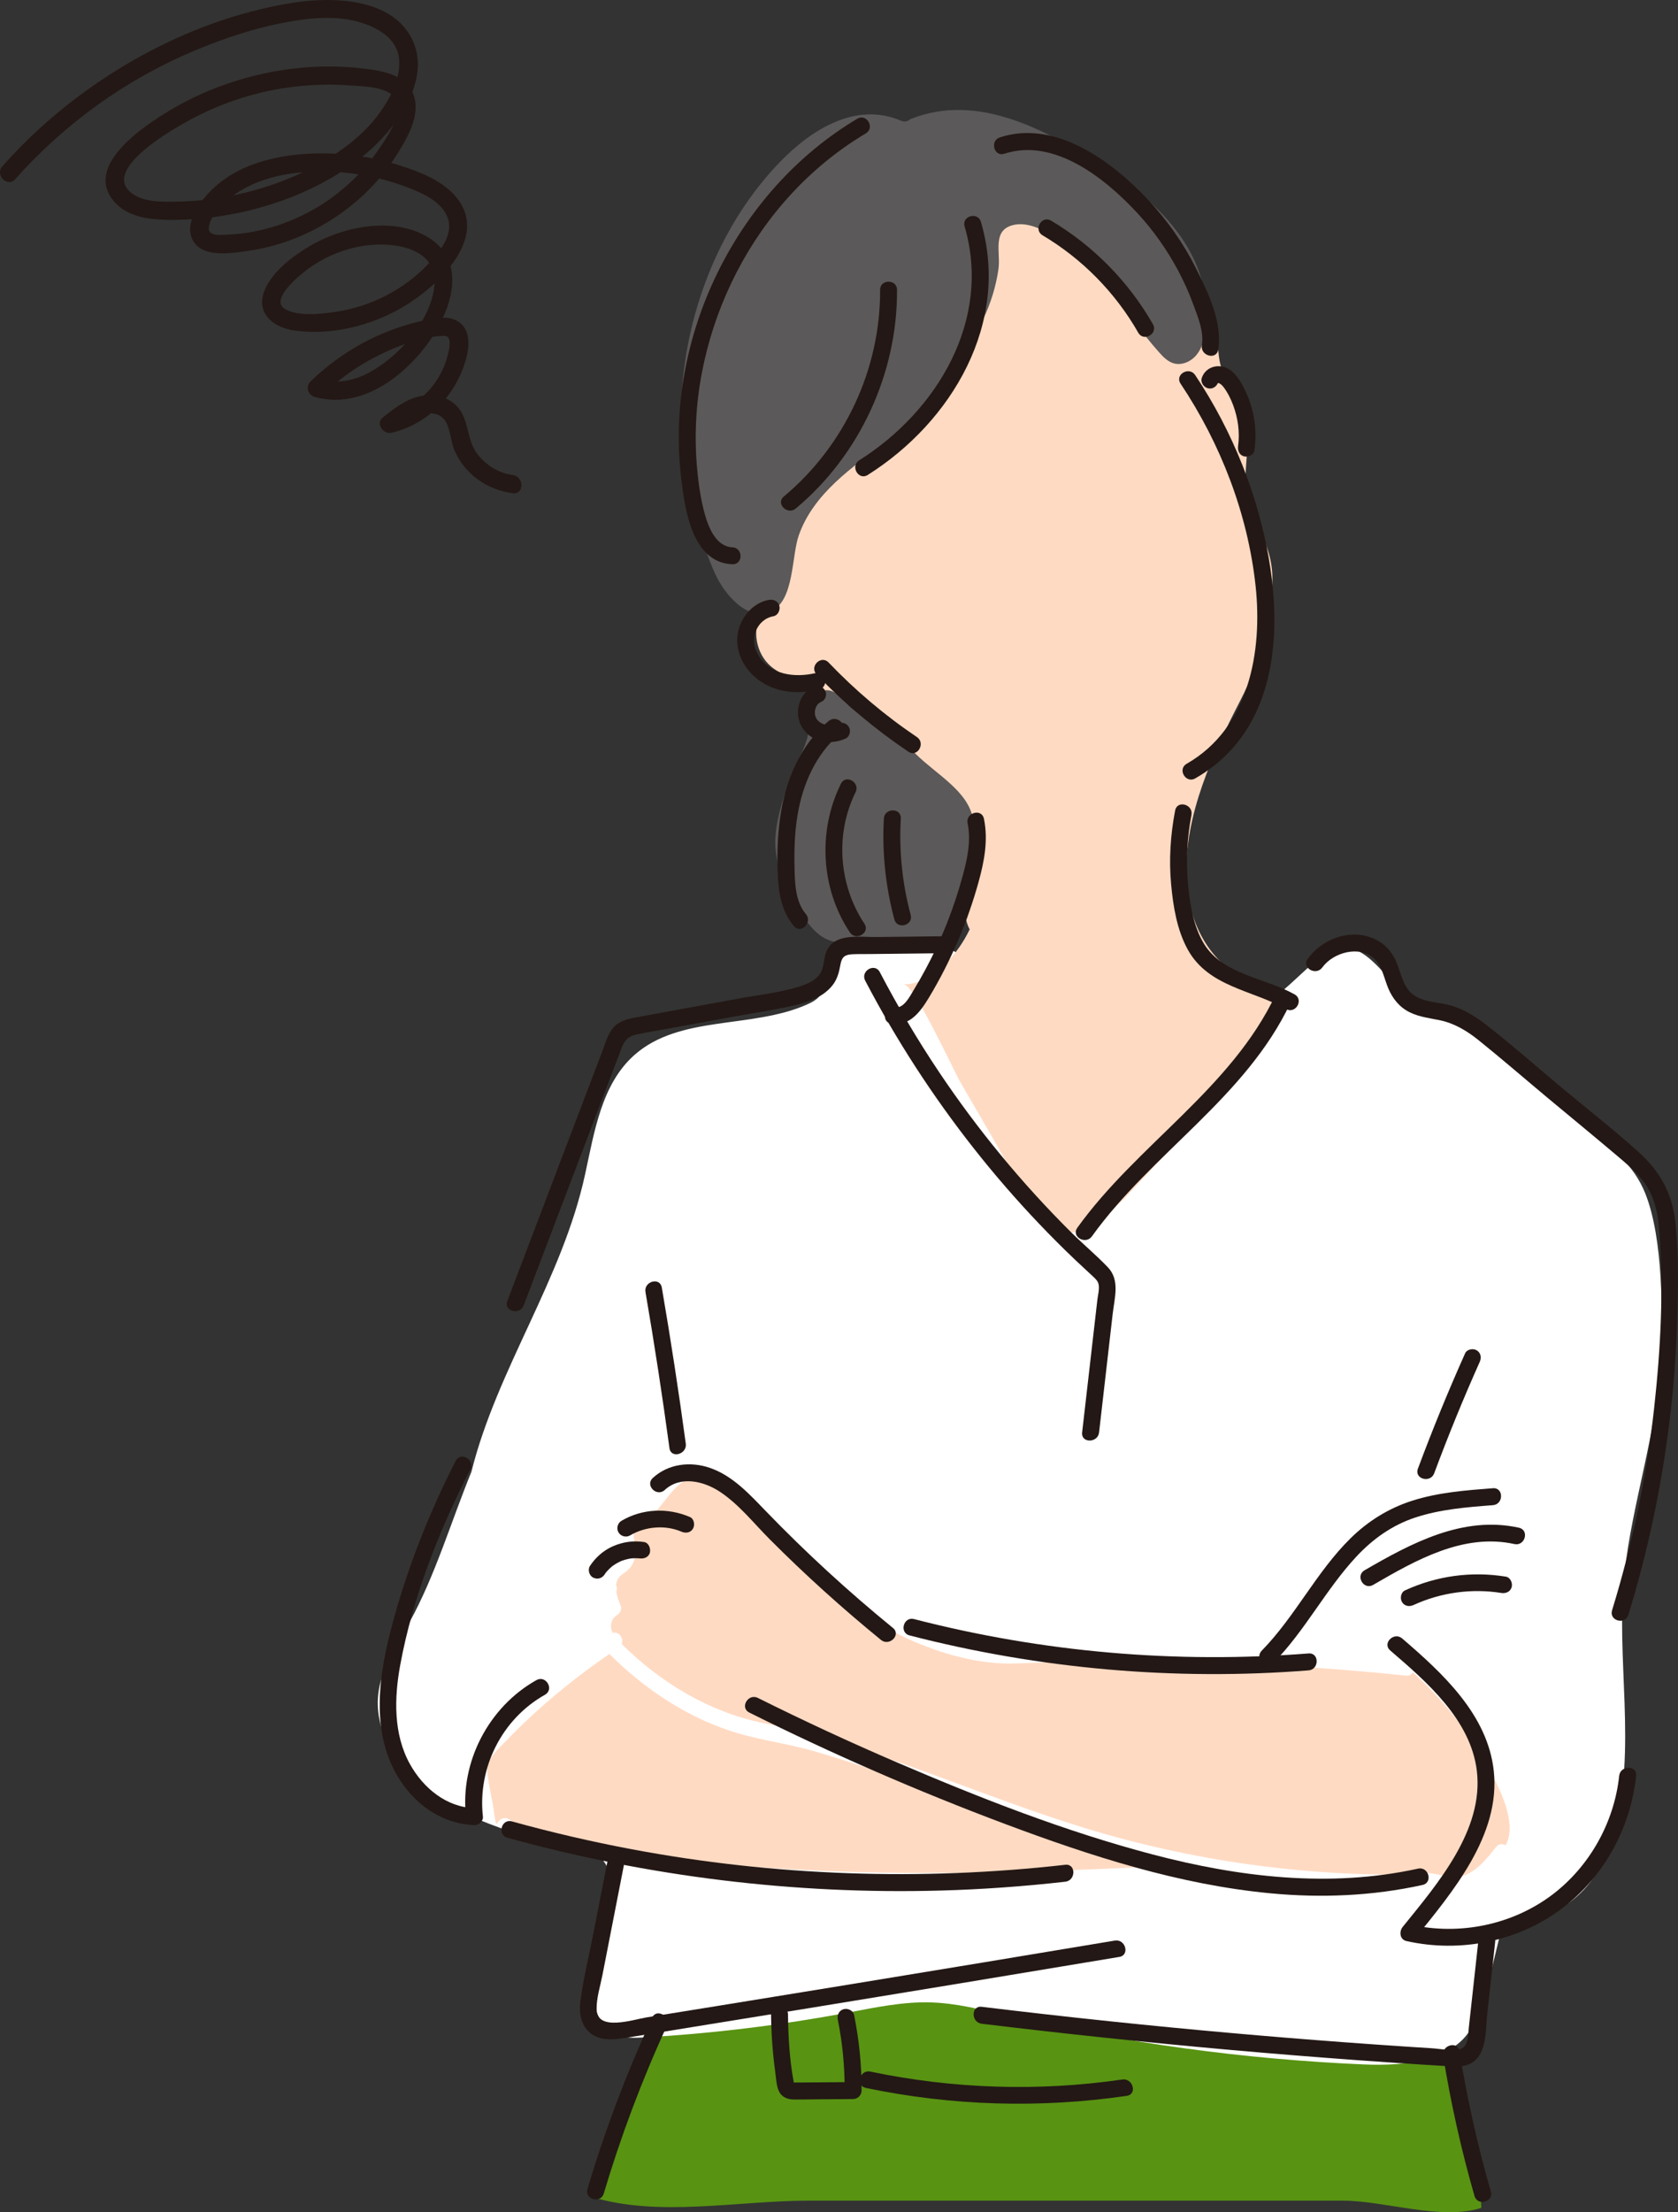 <?xml version="1.0" encoding="UTF-8"?><svg id="b" xmlns="http://www.w3.org/2000/svg" width="151.823" height="200" viewBox="0 0 151.823 200"><rect x="0" y="0" width="151.823" height="200" fill="#333333" stroke="none"/><defs><style>.d{fill:none;}.e{fill:#fff;}.f{fill:#ffdac2;}.g{fill:#231815;}.h{fill:#5b5959;}.i{fill:#589312;}</style></defs><g id="c"><path class="g" d="m1.381,16.194C5.853,11.167,11.428,7.158,17.639,4.561c3.088-1.292,6.4-2.343,9.727-2.787,1.742-.232,3.553-.254,5.249.253,1.565.468,3.287,1.459,3.486,3.242.188,1.688-.708,3.441-1.644,4.787-.914,1.315-2.119,2.444-3.413,3.379-2.839,2.05-6.184,3.404-9.592,4.156-1.801.398-3.637.608-5.481.637-1.327.021-3.039.076-4.134-.823-2.62-2.15,3.937-5.803,5.376-6.58,2.956-1.597,6.248-2.638,9.59-3.008,1.654-.183,3.326-.215,4.985-.086,1.178.092,3.767.086,4.139,1.569.349,1.391-1.034,3.281-1.776,4.364-.856,1.249-1.896,2.371-3.046,3.354-2.336,1.997-5.205,3.366-8.223,3.936-.707.134-1.421.216-2.14.25-.588.028-1.988.242-1.847-.67.207-1.342,1.684-2.573,2.763-3.235,2.762-1.695,6.238-1.973,9.396-1.704,1.89.161,3.758.59,5.538,1.241,1.372.501,3.138,1.215,3.82,2.621.801,1.65-.658,3.365-1.74,4.489-1.103,1.145-2.392,2.083-3.806,2.808-1.407.721-2.943,1.209-4.507,1.441-1.322.197-3.304.437-4.53-.232-1.529-.834,1.306-3.108,2.034-3.644,1.305-.959,2.802-1.631,4.383-1.979,2.746-.603,7.587-.227,7.034,3.709-.436,3.103-3.217,6.203-5.897,7.641-1.407.755-2.947,1.04-4.497.598.121.458.242.917.363,1.375,1.461-1.418,3.113-2.597,4.936-3.506,1.722-.859,3.779-1.649,5.717-1.786.497-.035.744.021.779.56.029.438-.103.925-.216,1.343-.223.828-.597,1.605-1.089,2.307-1.05,1.496-2.608,2.542-4.383,2.956.267.458.534.917.8,1.375,1.011-.81,2.396-1.94,3.792-1.424,1.204.446,1.085,2.163,1.511,3.174.925,2.195,2.971,3.623,5.301,3.93,1.047.138,1.037-1.509,0-1.645-1.29-.169-2.5-.93-3.26-1.979-.841-1.161-.711-2.632-1.457-3.811-.665-1.052-1.935-1.517-3.143-1.413-1.53.132-2.751,1.078-3.907,2.005-.684.548.07,1.545.8,1.375,2.27-.529,4.231-1.966,5.501-3.913.918-1.406,2.406-4.815.594-6.094-.904-.638-2.101-.365-3.103-.157-1.279.265-2.525.663-3.73,1.167-2.463,1.029-4.693,2.515-6.608,4.373-.449.436-.224,1.207.363,1.375,3.929,1.121,7.622-1.457,9.956-4.419,2.196-2.787,4.214-7.668.304-10.017-3.194-1.919-7.782-.941-10.79.872-1.533.923-3.518,2.429-4.075,4.217-.585,1.879.965,3.067,2.648,3.326,3.778.582,7.89-.587,10.994-2.755,2.767-1.933,6.634-5.898,3.774-9.3-1.237-1.471-3.189-2.224-4.966-2.804-2.137-.696-4.392-1.071-6.639-1.121-3.676-.081-7.859.65-10.564,3.357-1.042,1.043-2.502,3.028-1.612,4.55.908,1.552,3.408,1.115,4.867.916,3.664-.499,7.117-2.118,9.922-4.515,1.445-1.236,2.708-2.701,3.714-4.315.917-1.473,2.068-3.467,1.454-5.253-.613-1.783-2.633-2.171-4.269-2.383-2.11-.274-4.249-.292-6.364-.058-4.01.444-7.913,1.717-11.385,3.78-2.412,1.434-8.14,5.188-4.891,8.48,1.155,1.17,2.975,1.412,4.538,1.442,2.288.043,4.592-.203,6.826-.695,4.025-.886,8.016-2.608,11.196-5.261,2.669-2.226,5.953-6.59,4.258-10.253C35.547-.222,30.03-.315,26.458.256,18.417,1.542,10.688,5.476,4.549,10.759c-1.539,1.324-2.982,2.754-4.331,4.271-.702.789.458,1.956,1.163,1.163h0Z"/><path class="i" d="m73.1,198.957c-6.301,0-13.565,1.522-19.592-.353,1.441-3.491,3.102-6.968,4.295-10.55.863-2.59,2.289-5.806,4.241-7.774,2.317-2.336,5.865-2.828,9.145-3.085,13.662-1.07,27.393-.258,41.073.555,4.665.277,9.339.555,13.956,1.28.831.13,1.711.3,2.321.88.537.51.771,1.253.986,1.961.968,3.199,2.635,6.286,3.242,9.521.109.581,1.456,8.147,1.235,8.225-3.625,1.153-8.694-.66-12.519-.66h-48.382Z"/><path class="e" d="m40.192,162.906c-2.359-1.449-4.495-3.662-5.342-5.758-1.756-4.351.283-7.006,2.224-10.53,2.307-4.188,3.762-9.121,5.576-13.548,2.337-9.347,8.217-17.366,10.291-26.912.842-3.877,1.497-8.168,4.474-10.791,4.112-3.623,10.583-2.334,15.596-4.549.454-.201.912-.444,1.204-.845.349-.479.407-1.101.586-1.665.57-1.793,2.4-2.951,4.253-3.273,1.853-.323,3.75.036,5.597.394,3.72.72,4.841,4.303,8.358,5.17,2.465.608,5.07.244,7.574.663,2.717.455,5.292,1.825,8.046,1.749,3.21-.088,6.023-2.122,8.385-4.298,3.099-2.855,4.606-4.521,7.738-1.255,1.684,1.757,3.15,3.403,5.348,4.22,2.698,1.002,4.89,1.972,7.061,3.962,2.225,2.04,4.023,4.547,6.397,6.358,2.174,1.657,4.258,3.256,5.313,5.918,1.617,4.078,1.598,10.974,1.35,15.357-.364,6.424-2.523,12.54-3.235,18.912-.855,7.651,1.189,16.001-.98,23.564-1.347,4.696-4.143,7.469-9.008,8.104-.287.037-.592.07-.824.243-.292.217-.399.598-.487.952-.615,2.456-1.253,5.646-2.344,7.906-1.608,3.407-6.207,3.848-9.971,3.685-10.915-.473-21.785-1.967-32.423-4.454-2.215-.518-4.44-1.082-6.714-1.152-2.529-.079-5.031.455-7.517.921-6.088,1.141-12.248,1.891-18.432,2.244-.854.049-1.744.084-2.528-.257-1.781-.773-2.26-3.066-2.238-5.008.024-2.089.349-4.174.963-6.171.323-1.051.73-2.118.637-3.213-.24-2.82-4.51-2.649-6.61-3.258-2.871-.832-5.757-1.811-8.318-3.384Z"/><path class="f" d="m115.706,90.297c-.526-.992-1.89-1.353-2.981-1.82-3.454-1.479-5.305-5.443-5.399-9.2-.141-5.657,2.392-11.089,4.901-15.956,1.737-3.37,2.887-7.203,2.898-11.015.01-3.711-2.597-5.766-2.426-9.465.09-1.951.444-3.977-.238-5.807-.52-1.394-1.602-2.542-2.01-3.973-.331-1.162-.188-2.416-.495-3.585-.516-1.963-2.191-3.369-3.781-4.629-3.447-2.732-6.969-5.447-10.971-7.272-4.002-1.825-8.58-2.708-12.842-1.619-4.279,1.093-7.902,4.106-10.369,7.768-2.467,3.663-3.869,7.946-4.78,12.267-1.111,5.273-1.423,11.158,1.532,15.664.464.707,1.028,1.476.878,2.308-.095.527-.463.956-.728,1.422-.885,1.557-.498,3.721.871,4.875.569.48,1.261.784,1.943,1.083,1.741.762,3.992,1.354,5.542,2.451,2.226,1.575,5.068,4.129,6.991,6.085,2.312,2.352,3.632,5.723,3.34,9.026-.153,1.73-.649,3.622.152,5.122-.543,1.12-1.246,2.165-2.146,3.03-.969.931-2.411,2.012-3.827,1.928.989.059,4.464,7.692,5.089,8.779,1.78,3.094,3.631,6.171,5.308,9.322.994,1.868,1.426,4.087,3.757,4.392,2.789.365,5.593-2.874,7.246-4.653,3.247-3.496,6.493-6.991,9.74-10.487,1.164-1.253,2.363-2.567,2.86-4.203.146-.481.226-1.0.088-1.483-.036-.127-.084-.245-.143-.355Z"/><path class="h" d="m62.89,46.496c-.927-3.732-1.405-7.877-1.195-11.094.494-7.571,3.583-15.311,8.905-20.79,2.805-2.888,6.825-5.449,10.924-3.698.338.145.657.039.874-.163.019-.006.034-.002.053-.009,6.1-2.424,12.403,1.116,17.445,4.365,5.211,3.358,9.971,8.108,9.169,14.781-.094.782-.302,1.58-.8,2.191s-1.34.991-2.094.762c-.519-.158-.919-.566-1.282-.97-3.44-3.839-5.906-8.898-10.578-11.077-.777-.363-1.642-.636-2.486-.48-2.131.394-1.266,2.494-1.485,4.009-.224,1.548-.688,3.077-1.364,4.488-2.178,4.546-4.385,7.991-8.572,11.013-3.261,2.353-6.833,4.818-8.146,8.619-.632,1.83-.41,5.787-2.405,6.768-2.259,1.111-4.354-1.604-5.134-3.301-.713-1.551-1.335-3.423-1.829-5.413Z"/><path class="h" d="m73.599,84.028c-.087-.09-.175-.187-.263-.29-1.834-2.145-3.375-5.253-3.172-8.123.136-1.915.803-3.792,1.476-5.575.45-1.19,1.224-2.392,1.47-3.637.176-.892-.299-1.757.05-2.704.275-.746,1.004-1.389,1.793-1.29.873.11,1.389.995,2.047,1.579,1.129,1.001,2.809,1.159,3.979,2.111.469.382.834.873,1.214,1.344,1.593,1.976,4.587,3.419,5.57,5.697.952,2.204.482,6.491.018,8.768-.184.904-.47,1.841-1.147,2.467-.778.719-1.925.884-2.982.812-1.057-.073-2.097-.346-3.157-.364-3.089-.051-4.856,1.317-6.896-.795Z"/><path class="f" d="m98.075,165.243c-9.762-2.997-19.049-7.412-29.087-9.481-4.857-1.002-9.236-3.658-12.739-7.132.213-.507-.244-1.172-.799-1.002-.31-.541-.185-1.269.389-1.62.246-.15.445-.514.329-.807-.166-.417-.333-.861-.408-1.288.081-.195.085-.41-.028-.595.041-.404.223-.771.663-1.056.93-.601,1.174-1.357,1.06-2.438-.05-.469-.208-1.015-.057-1.476.181-.551.805-.83,1.254-1.141,1.82-1.259,2.351-3.916,5.065-3.659,1.928.183,4.836,2.442,6.127,3.762,1.398,1.43,2.483,3.133,3.776,4.659,4.03,4.753,12.019,8.674,18.322,8.417,1.546-.063,3.092-.112,4.639-.146,3.153-.069,6.308-.077,9.461-.025,7.081.118,14.155.549,21.2,1.275.298.031.488-.108.591-.302,2.283,2.052,4.272,4.41,5.874,7.038,1.153,1.891,3.835,6.164,2.534,8.597-.269-.139-.643-.136-.84.111-.862,1.083-1.806,2.324-3.203,2.714-.676.189-1.274.041-1.934-.135-.693-.184-1.337-.249-2.002-.038-10.213.181-20.419-1.232-30.187-4.23Z"/><path class="e" d="m132.513,136.179c.86-.086,1.715-.022,2.437.422,1.543.949,1.711,3.107,1.533,4.91-.079.798-.198,1.614-.588,2.315-1.24,2.232-4.4,2.27-6.6,3.566-.855.504-1.582,1.217-2.477,1.647-.827.398-1.753.533-2.662.662-3.006.429-9.47,2.622-6.809-2.281,1.615-2.976,4.107-6.691,7.008-8.518,2.062-1.299,4.447-1.987,6.83-2.5.431-.093.88-.178,1.327-.223Z"/><path class="f" d="m47.949,165.898c-.193-.04-1.543-.488-1.722-.334.698-.602-.317-1.61-1.011-1.011-.129.112-.224.245-.296.389-.193-.547-.224-1.208-.315-1.721-.167-.936-.379-1.875-.5-2.818-.155-1.208.568-1.857,1.342-2.667.627-.656,1.268-1.298,1.923-1.925,2.411-2.309,5.017-4.395,7.77-6.279,3.039,3.049,6.757,5.549,10.839,6.923,2.471.831,5.096,1.13,7.604,1.848,2.52.722,5.009,1.55,7.481,2.421,4.957,1.748,9.846,3.688,14.841,5.329,3.218,1.057,6.495,1.926,9.806,2.64-15.234.726-30.527,1.211-45.692-.749-2.368-.306-4.73-.67-7.081-1.084-1.092-.193-2.183-.397-3.271-.612-.573-.113-1.145-.23-1.716-.35Z"/><path class="g" d="m106.815,34.682c3.628,5.435,6.077,11.747,6.786,18.263.649,5.961-.593,12.884-6.234,16.107-.856.489-.085,1.813.773,1.323,9.816-5.607,7.763-19.519,4.281-28.295-1.138-2.869-2.569-5.603-4.283-8.17-.545-.816-1.872-.05-1.323.773h0Z"/><path class="g" d="m87.548,74.427c.33,1.612-.026,3.212-.449,4.771-.4,1.471-.883,2.918-1.445,4.335-.557,1.404-1.201,2.773-1.915,4.103-.348.648-.714,1.287-1.096,1.915-.305.501-.87,1.63-1.609,1.507-.964-.161-1.379,1.315-.407,1.477,1.678.28,2.642-1.056,3.421-2.345,1.005-1.665,1.887-3.402,2.648-5.192.726-1.706,1.345-3.454,1.839-5.241.521-1.887.89-3.791.491-5.737-.198-.965-1.675-.557-1.477.407h0Z"/><path class="g" d="m106.324,73.276c-.421,2.195-.57,4.432-.364,6.66.186,2.006.526,4.14,1.514,5.925,1.861,3.361,5.834,3.647,8.887,5.362.861.484,1.634-.839.773-1.323-2.647-1.487-6.501-1.783-8.201-4.577-.957-1.574-1.276-3.582-1.441-5.387-.191-2.091-.086-4.191.309-6.253.185-.963-1.292-1.376-1.477-.407h0Z"/><path class="g" d="m78.282,88.659c2.804,5.361,6.104,10.445,9.851,15.196,1.852,2.348,3.813,4.609,5.875,6.774,1.067,1.12,2.161,2.214,3.281,3.28.523.498,1.06.979,1.585,1.475.26.246.487.44.539.799.062.424-.077.909-.125,1.332-.459,3.997-.919,7.994-1.378,11.991-.112.978,1.421.97,1.532,0,.411-3.579.823-7.159,1.234-10.738.167-1.454.674-3.038-.448-4.208-1.046-1.09-2.223-2.069-3.297-3.135-4.454-4.423-8.468-9.284-11.963-14.498-1.952-2.913-3.739-5.933-5.364-9.04-.457-.874-1.78-.1-1.323.773h0Z"/><path class="g" d="m98.796,111.773c5.407-7.523,13.911-12.541,17.953-21.088.419-.886-.901-1.665-1.323-.773-4.027,8.515-12.555,13.578-17.953,21.088-.576.802.752,1.568,1.323.773h0Z"/><path class="g" d="m85.54,84.641c-2.101.025-4.201.049-6.302.074-1.486.017-3.767-.392-4.472,1.32-.275.668-.17,1.449-.607,2.052-.423.583-1.15.888-1.815,1.098-1.769.558-3.681.759-5.502,1.092-2.018.369-4.036.739-6.054,1.108-1.038.19-2.076.378-3.114.57-.796.147-1.597.298-2.163.929-.519.58-.735,1.424-1.005,2.134-.404,1.06-.807,2.121-1.211,3.181-.744,1.953-1.487,3.907-2.231,5.86-1.721,4.521-3.442,9.041-5.162,13.562-.351.922,1.129,1.321,1.477.407,2.868-7.534,5.736-15.069,8.604-22.603.363-.952.521-1.679,1.614-1.904.964-.198,1.938-.356,2.906-.533,1.96-.359,3.921-.718,5.881-1.076,1.844-.337,3.716-.609,5.543-1.029,1.238-.285,2.562-.761,3.381-1.785.462-.578.607-1.201.738-1.913.126-.682.405-.883,1.09-.914.523-.024,1.052-.012,1.576-.018,2.276-.027,4.552-.053,6.827-.08.985-.012.988-1.544,0-1.532h0Z"/><path class="g" d="m119.641,87.464c.982-1.358,3.366-2.037,4.698-.788.726.681.894,1.785,1.266,2.669.401.952,1.024,1.727,1.967,2.185.868.422,1.814.519,2.745.718,1.31.281,2.426.963,3.463,1.794,2.124,1.703,4.183,3.495,6.276,5.237,2.137,1.779,4.288,3.543,6.41,5.339.841.712,1.695,1.452,2.341,2.352.848,1.179,1.172,2.558,1.293,3.985.456,5.409.156,10.978-.438,16.364-.683,6.193-1.975,12.312-3.805,18.267-.29.945,1.188,1.349,1.477.407,1.753-5.707,2.995-11.554,3.72-17.48.362-2.955.592-5.926.688-8.901.096-2.971.161-6.013-.14-8.975-.273-2.695-1.375-4.724-3.384-6.522-2.245-2.009-4.629-3.878-6.945-5.806-2.238-1.864-4.43-3.809-6.727-5.599-.97-.756-2.024-1.434-3.213-1.788-1.077-.32-2.347-.279-3.321-.891-1.127-.708-1.251-2.227-1.799-3.333-.468-.945-1.264-1.647-2.266-1.979-2.067-.684-4.391.258-5.63,1.972-.579.8.75,1.566,1.323.773h0Z"/><path class="g" d="m80.793,147.18c-4.029-3.286-7.866-6.802-11.481-10.54-1.485-1.536-2.996-3.208-5.071-3.929-1.767-.614-3.78-.38-5.177.909-.726.67.359,1.751,1.083,1.083,1.418-1.308,3.526-.801,4.981.158,1.724,1.137,3.078,2.861,4.526,4.313,3.192,3.201,6.553,6.231,10.056,9.088.758.618,1.848-.46,1.083-1.083h0Z"/><path class="g" d="m62.427,137.151c-2.001-.86-4.301-.772-6.193.339-.356.209-.484.69-.275,1.048.209.358.69.485,1.048.275,1.397-.821,3.194-.964,4.646-.339.38.163.821.113,1.048-.275.189-.323.107-.884-.275-1.048h0Z"/><path class="g" d="m58.27,139.409c-.984-.141-1.925-.01-2.835.394-.84.373-1.55,1.003-2.055,1.768-.221.335-.077.862.275,1.048.384.203.812.083,1.048-.275.027-.041.054-.082.083-.122.01-.015.087-.121.028-.041-.065.088.036-.044.05-.06.025-.03.051-.06.077-.089.124-.139.258-.269.401-.389.037-.032.076-.062.114-.093-.047.037-.086.062-.014.014.073-.05.145-.101.22-.148.159-.1.324-.185.493-.266.081-.039.031-.02-.021.007.043-.022.092-.037.137-.053.083-.031.167-.059.252-.084.17-.051.342-.088.516-.12.188-.035-.111.008 0-.001.049-.004.097-.01.146-.014.088-.007.176-.011.264-.012.088-.001.177.001.265.006.039.002.078.005.117.008.034.003.235.03.031.001.395.057.842-.097.942-.535.082-.362-.111-.882-.535-.942h0Z"/><path class="g" d="m82.295,147.854c11.762,3.035,23.99,4.112,36.101,3.161.976-.077.985-1.609,0-1.532-11.982.941-24.056-.103-35.694-3.106-.955-.246-1.363,1.231-.407,1.477h0Z"/><path class="g" d="m67.794,154.828c7.542,3.757,15.276,7.127,23.167,10.082,7.744,2.9,15.715,5.476,23.989,6.259,4.6.436,9.241.243,13.759-.754.962-.212.555-1.69-.407-1.477-7.988,1.761-16.22.772-24.05-1.29-7.89-2.077-15.57-5.087-23.06-8.296-4.263-1.827-8.471-3.78-12.623-5.848-.88-.438-1.657.883-.773,1.323h0Z"/><path class="g" d="m45.91,166.147c12.735,3.514,25.986,5.137,39.194,4.773,3.77-.104,7.533-.375,11.281-.798.969-.109.98-1.643,0-1.532-13.051,1.474-26.307,1.022-39.218-1.403-3.651-.686-7.269-1.53-10.85-2.518-.952-.263-1.358,1.215-.407,1.477h0Z"/><path class="g" d="m41.233,132.075c-2.495,4.863-4.491,9.989-5.872,15.28-1.255,4.812-1.879,10.328,1.469,14.46,1.512,1.866,3.675,3.106,6.097,3.189.381.013.811-.363.766-.766-.496-4.422,1.723-8.838,5.615-11.02.86-.482.089-1.806-.773-1.323-4.318,2.42-6.927,7.411-6.374,12.342.255-.255.511-.511.766-.766-2.553-.087-4.645-1.833-5.844-3.997-1.501-2.708-1.416-5.988-.871-8.947,1.129-6.131,3.507-12.152,6.343-17.679.449-.876-.872-1.652-1.323-.773h0Z"/><path class="g" d="m125.786,149.215c3.306,2.838,7.286,6.277,7.837,10.887.642,5.367-3.576,10.227-6.707,14.104-.337.417-.276,1.143.338,1.28,4.888,1.096,10.159.043,14.158-3.011,3.761-2.872,6.122-7.238,6.621-11.925.104-.979-1.429-.972-1.532,0-.448,4.214-2.688,8.218-6.082,10.768-3.609,2.713-8.368,3.674-12.758,2.69.113.427.225.854.338,1.28,3.407-4.219,7.79-9.363,7.155-15.187-.554-5.085-4.624-8.827-8.286-11.97-.745-.639-1.833.44-1.083,1.083h0Z"/><path class="g" d="m115.246,150.314c2.854-2.916,4.709-6.621,7.487-9.596,1.483-1.588,3.227-2.83,5.302-3.517,2.272-.752,4.672-.941,7.043-1.122.977-.074.985-1.607,0-1.532-2.452.187-4.95.377-7.306,1.13-2.123.678-3.996,1.84-5.581,3.401-3.092,3.043-4.997,7.054-8.028,10.152-.69.705.392,1.789,1.083,1.083h0Z"/><path class="g" d="m124.235,143.289c3.841-2.226,8.178-4.711,12.789-3.694.961.212,1.371-1.265.407-1.477-5.062-1.116-9.73,1.392-13.969,3.848-.853.494-.082,1.819.773,1.323h0Z"/><path class="g" d="m127.897,145.105c2.457-1.131,5.266-1.519,7.937-1.089.408.066.824-.105.942-.535.1-.365-.124-.876-.535-.942-3.114-.501-6.252-.075-9.118,1.244-.376.173-.469.716-.275,1.048.226.386.671.448,1.048.275h0Z"/><path class="g" d="m132.561,122.353c-1.535,3.432-2.961,6.912-4.273,10.435-.345.925,1.136,1.325,1.477.407,1.266-3.4,2.638-6.758,4.119-10.069.17-.38.107-.819-.275-1.048-.325-.195-.88-.102-1.048.275h0Z"/><path class="g" d="m58.402,116.808c.807,4.692,1.53,9.398,2.17,14.115.132.972,1.608.558,1.477-.407-.64-4.718-1.363-9.423-2.17-14.115-.167-.97-1.643-.559-1.477.407h0Z"/><path class="g" d="m55.002,168.071c-.431,2.203-.861,4.407-1.292,6.61-.403,2.06-.908,4.128-1.195,6.208-.21,1.526.287,3.05,1.948,3.404.709.151,1.436.049,2.142-.058,1.125-.17,2.247-.361,3.37-.542,8.808-1.418,17.613-2.852,26.415-4.303,4.962-.818,9.924-1.641,14.885-2.47.97-.162.559-1.639-.407-1.477-8.032,1.341-16.065,2.669-24.102,3.983-4.018.657-8.037,1.31-12.056,1.96-2.069.335-4.138.668-6.207,1.001-1.171.188-4.47,1.305-4.521-.711-.026-1.023.329-2.111.524-3.11.215-1.102.431-2.203.646-3.305.442-2.261.884-4.522,1.326-6.784.188-.963-1.288-1.375-1.477-.407h0Z"/><path class="g" d="m133.751,175.547c-.194,1.757-.387,3.515-.581,5.272-.09.82-.181,1.64-.271,2.46-.079.717-.017,1.846-.903,2.006-.771.139-1.692-.06-2.47-.109-.887-.056-1.774-.113-2.661-.172-1.714-.114-3.428-.235-5.142-.362-7.031-.521-14.055-1.147-21.068-1.878-3.948-.412-7.893-.858-11.834-1.335-.977-.118-.968,1.415,0,1.532,7.529.912,15.072,1.706,22.626,2.377,3.777.335,7.557.64,11.339.914,1.891.137,3.783.267,5.675.389.887.057,1.774.115,2.661.166.716.041,1.469.062,2.097-.344,1.336-.862,1.196-3.045,1.346-4.414.239-2.167.478-4.335.717-6.502.108-.979-1.425-.971-1.532,0h0Z"/><path class="g" d="m69.764,182.129c.013,1.177.073,2.353.184,3.525.058.609.131,1.216.213,1.823.069.506.089,1.075.298,1.546.253.572.775.782,1.372.788.595.006,1.191-.009,1.786-.014,1.191-.009,2.381-.018,3.572-.027.415-.003.764-.348.766-.766.009-2.292-.223-4.58-.677-6.827-.082-.406-.563-.639-.942-.535-.422.116-.617.535-.535.942.428,2.115.631,4.262.622,6.419.255-.255.511-.511.766-.766-1.053.008-2.107.016-3.16.024-.504.004-1.008.008-1.511.012-.069.001-.79-.003-.791.005.002-.031.095.105.106.11.042.075.043.058.002-.05-.012-.048-.021-.097-.029-.146-.367-1.988-.487-4.045-.51-6.064-.011-.985-1.543-.988-1.532,0h0Z"/><path class="g" d="m78.339,188.764c7.777,1.627,15.752,1.86,23.612.716.972-.141.559-1.618-.407-1.477-7.572,1.102-15.31.851-22.797-.716-.962-.201-1.373,1.275-.407,1.477h0Z"/><path class="g" d="m58.995,182.419c-2.309,5.019-4.266,10.19-5.844,15.484-.282.947,1.196,1.351,1.477.407,1.54-5.167,3.436-10.219,5.69-15.118.409-.89-.911-1.669-1.323-.773h0Z"/><path class="g" d="m130.573,185.857c.691,4.278,1.638,8.509,2.837,12.674.272.946,1.751.544,1.477-.407-1.199-4.164-2.146-8.396-2.837-12.674-.157-.971-1.633-.559-1.477.407h0Z"/><path class="d" d="m83.287,48.532c.022,1.299.64,2.485,1.543,3.394.347.349.956.271,1.203-.155.364-.627.47-1.398.241-2.092-.25-.759-.784-1.351-1.446-1.782-.336-.219-.861-.079-1.048.275-.202.382-.084.814.275,1.048.055.036.128.111.189.131-.048-.015-.131-.105-.032-.023.028.023.056.047.083.071.105.094.201.196.293.303.072.084-.036-.057-.045-.059.013.003.048.067.058.081.037.054.072.109.104.166.032.056.056.115.087.171.04.072-.071-.193-.026-.062.01.029.021.058.031.088.017.052.032.105.045.159.007.03.012.059.019.089.032.139.001-.068-.008-.078.022.025.011.148.012.18.001.06-.003.119-.007.18-.007.125.033-.169.012-.078-.007.029-.01.06-.017.089-.013.06-.029.119-.048.177-.008.023-.017.046-.024.07-.042.131.066-.133.027-.062-.034.062-.062.126-.098.187.401-.052.802-.103,1.203-.155-.101-.101-.198-.205-.291-.313-.043-.05-.083-.101-.125-.152-.064-.078.088.121.031.039-.018-.026-.038-.052-.057-.078-.154-.216-.289-.444-.402-.684-.013-.027-.025-.055-.038-.083-.042-.089.059.15.025.058-.021-.056-.043-.111-.063-.168-.041-.118-.077-.238-.106-.36-.014-.057-.026-.114-.037-.171-.005-.029-.01-.057-.015-.086-.019-.106.004.052.009.075-.026-.124-.024-.261-.026-.388-.007-.4-.348-.785-.766-.766-.409.018-.773.337-.766.766h0Z"/><path class="d" d="m97.639,40.371c.022,1.299.64,2.485,1.543,3.394.347.349.956.271,1.203-.155.364-.627.47-1.398.241-2.092-.25-.759-.784-1.351-1.446-1.782-.336-.219-.861-.079-1.048.275-.202.382-.084.814.275,1.048.055.036.128.111.189.131-.048-.015-.131-.105-.032-.023.028.023.056.047.083.071.105.094.201.196.293.303.072.084-.036-.057-.045-.059.013.003.048.067.058.081.037.054.072.109.104.166.032.056.056.115.087.17.04.072-.071-.193-.026-.062.01.029.021.058.031.088.017.052.032.105.045.159.007.03.012.06.019.089.032.139.001-.068-.008-.078.022.025.011.148.012.18.001.06-.003.119-.007.18-.006.125.033-.169.012-.079-.007.029-.01.06-.017.089-.013.06-.029.119-.048.177-.008.024-.017.046-.024.07-.042.131.066-.133.027-.062-.034.062-.062.126-.098.187.401-.052.802-.103,1.203-.155-.101-.101-.198-.205-.291-.313-.043-.05-.083-.101-.125-.152-.064-.078.088.121.031.039-.018-.026-.038-.052-.057-.078-.154-.216-.289-.444-.402-.684-.013-.027-.025-.055-.038-.083-.042-.089.058.15.025.058-.021-.056-.043-.111-.063-.168-.041-.118-.077-.238-.106-.36-.014-.057-.026-.114-.037-.171-.005-.029-.01-.057-.015-.086-.019-.106.004.052.009.075-.026-.124-.024-.261-.026-.388-.007-.4-.347-.785-.766-.766-.409.018-.773.337-.766.766h0Z"/><path class="d" d="m94.376,49.55c.879,1.359,1.758,2.718,2.637,4.077.217.336.689.506,1.048.275.336-.217.508-.688.275-1.048-.879-1.359-1.758-2.718-2.637-4.077-.217-.336-.69-.506-1.048-.275-.336.217-.508.688-.275,1.048h0Z"/><path class="d" d="m98.555,65.143c1.666-1.835,3.602-3.382,5.762-4.597.859-.483.088-1.807-.773-1.323-2.264,1.274-4.326,2.913-6.072,4.836-.278.306-.302.781,0,1.083.282.282.804.307,1.083,0h0Z"/><path class="g" d="m69.573,54.234c-1.841.33-3.073,2.294-2.848,4.095.25,1.998,1.866,3.54,3.768,4.036,1.187.31,2.432.252,3.62-.018.403-.092.641-.556.535-.942-.114-.414-.538-.627-.942-.535-1.806.411-4.005.134-5.053-1.573-.435-.708-.546-1.476-.271-2.223.259-.703.853-1.227,1.598-1.361.407-.073.637-.57.535-.942-.118-.429-.534-.608-.942-.535h0Z"/><path class="g" d="m110.216,34.566c-.01.028-.027.046-.04.071-.032.064.03-.008.021-.007.011-.002.112.017.066-.002.181.074.317.205.442.369.366.48.654,1.058.865,1.622.437,1.17.622,2.455.453,3.699-.056.409.099.822.535.942.357.098.886-.122.942-.535.254-1.862-.014-3.715-.836-5.412-.364-.752-.858-1.646-1.64-2.025-.881-.427-1.957-.082-2.285.87-.135.391.154.838.535.942.421.116.807-.142.942-.535h0Z"/><path class="g" d="m73.767,62.031c-.542.224-.999.587-1.265,1.122-.251.506-.354,1.062-.279,1.623.156,1.164,1.103,2.07,2.257,2.26.712.117,1.388.03,2.044-.274.364-.169.484-.723.275-1.048-.242-.375-.658-.456-1.048-.275-.125.058.148-.053.018-.006-.05.018-.099.036-.149.051-.101.031-.204.049-.307.073-.083.019.099-.011.092-.011-.022.001-.045.005-.067.007-.053.005-.105.009-.158.01-.098.003-.196.001-.293-.007-.188-.015.136.027.002.003-.044-.008-.088-.016-.132-.025-.102-.022-.202-.051-.301-.087-.021-.008-.041-.016-.062-.024-.076-.027.083.036.081.034-.028-.029-.102-.049-.139-.069-.039-.021-.077-.043-.115-.067-.034-.021-.184-.131-.085-.053.1.078-.019-.018-.041-.038-.038-.035-.075-.07-.111-.108-.029-.031-.056-.073-.088-.1-.001-.001.093.134.052.066-.014-.024-.032-.045-.047-.068-.047-.073-.077-.157-.124-.23-.001-.001.053.161.04.09-.004-.019-.014-.039-.02-.057-.017-.051-.032-.102-.044-.154-.009-.039-.016-.079-.024-.118-.027-.129.013.189.005.024-.004-.095-.008-.188-.001-.282.002-.033.019-.179.001-.039-.019.14.003-.005.01-.037.019-.092.047-.181.076-.27.05-.155-.075.143-0-.001.021-.041.041-.082.065-.122.026-.046.056-.088.085-.133.063-.097-.119.132-.01.017.036-.038.071-.076.109-.112.014-.013.029-.026.044-.039.074-.07-.044.039-.063.047.045-.019.089-.061.132-.085.053-.03.224-.103-.003-.009.193-.079.348-.165.458-.352.096-.164.137-.406.077-.59-.115-.355-.546-.699-.942-.535h0Z"/><path class="g" d="m74.979,65.186c-2.589,2.177-3.927,5.409-4.388,8.698-.256,1.829-.308,3.697-.2,5.54.093,1.576.407,3.067,1.442,4.302.634.756,1.713-.332,1.083-1.083-.942-1.124-.992-2.691-1.026-4.087-.04-1.617-.001-3.251.267-4.849.477-2.85,1.659-5.548,3.905-7.437.755-.635-.333-1.714-1.083-1.083h0Z"/><path class="g" d="m76.088,70.849c-2.108,4.249-1.834,9.478.802,13.44.544.817,1.871.051,1.323-.773-2.325-3.494-2.674-8.12-.802-11.894.437-.88-.884-1.657-1.323-.773h0Z"/><path class="g" d="m79.973,74.003c-.174,3.066.151,6.15.947,9.116.256.951,1.734.548,1.477-.407-.764-2.843-1.06-5.77-.893-8.709.056-.985-1.476-.982-1.532,0h0Z"/><path class="g" d="m87.276,20.468c2.478,8.46-2.488,16.704-9.536,21.148-.832.524-.064,1.851.773,1.323,7.621-4.805,12.914-13.748,10.24-22.878-.277-.944-1.755-.542-1.477.407h0Z"/><path class="g" d="m79.631,26.206c.035,7.173-3.213,14.094-8.715,18.687-.758.633.331,1.711,1.083,1.083,5.796-4.838,9.2-12.226,9.164-19.77-.005-.986-1.537-.988-1.532,0h0Z"/><path class="g" d="m77.564,10.735c-10.979,6.536-17.451,19.81-15.931,32.494.334,2.79.967,7.635,4.63,7.784.986.04.984-1.492,0-1.532-1.453-.059-2.14-1.747-2.478-2.943-.385-1.362-.588-2.799-.714-4.206-.259-2.882-.109-5.8.436-8.642,1.076-5.611,3.604-10.969,7.333-15.306,2.148-2.499,4.665-4.64,7.498-6.326.846-.504.077-1.829-.773-1.323h0Z"/><path class="g" d="m90.876,13.897c4.489-1.464,9.073,2.203,11.948,5.277,1.497,1.6,2.769,3.4,3.796,5.335.497.937.936,1.904,1.303,2.9.424,1.15,1.028,2.56.822,3.798-.161.964,1.315,1.379,1.477.407.407-2.444-.947-5.236-2.022-7.378-1.123-2.238-2.585-4.316-4.294-6.145-3.256-3.485-8.399-7.315-13.438-5.671-.933.304-.534,1.784.407,1.477h0Z"/><path class="g" d="m94.327,21.272c3.598,2.137,6.588,5.18,8.665,8.812.489.856,1.814.085,1.323-.773-2.204-3.853-5.398-7.096-9.214-9.362-.85-.505-1.621.819-.773,1.323h0Z"/><path class="g" d="m73.885,60.978c2.507,2.619,5.297,4.957,8.303,6.982.82.552,1.588-.774.773-1.323-2.901-1.953-5.575-4.217-7.993-6.743-.683-.714-1.766.371-1.083,1.083h0Z"/><path class="d" d="m81.869,41.135c-.074.202-.149.404-.226.605-.035.091-.07.182-.107.273-.02.051-.04.101-.061.151-.007.018-.076.184-.036.089.039-.094-.039.09-.038.089-.017.04-.035.08-.053.119-.044.099-.09.198-.137.295-.093.194-.192.386-.299.573-.1.176-.206.348-.32.515-.03.044-.06.087-.091.13-.012.016-.117.155-.054.074.063-.081-.058.07-.058.07-.027.032-.054.064-.081.096-.137.157-.284.306-.441.444-.032.028-.064.054-.096.081-.152.13.076-.05-.019.016-.096.067-.19.134-.289.196-.339.213-.504.693-.275,1.048.219.34.685.502,1.048.275,1.689-1.059,2.453-2.941,3.11-4.733.138-.377-.155-.856-.535-.942-.433-.099-.794.132-.942.535h0Z"/><path class="d" d="m93.562,35.102c1.41-1.344,3.468-1.921,5.332-1.525.404.086.828-.119.942-.535.105-.381-.128-.856-.535-.942-2.436-.518-5.017.197-6.822,1.919-.715.682.369,1.764,1.083,1.083h0Z"/></g></svg>